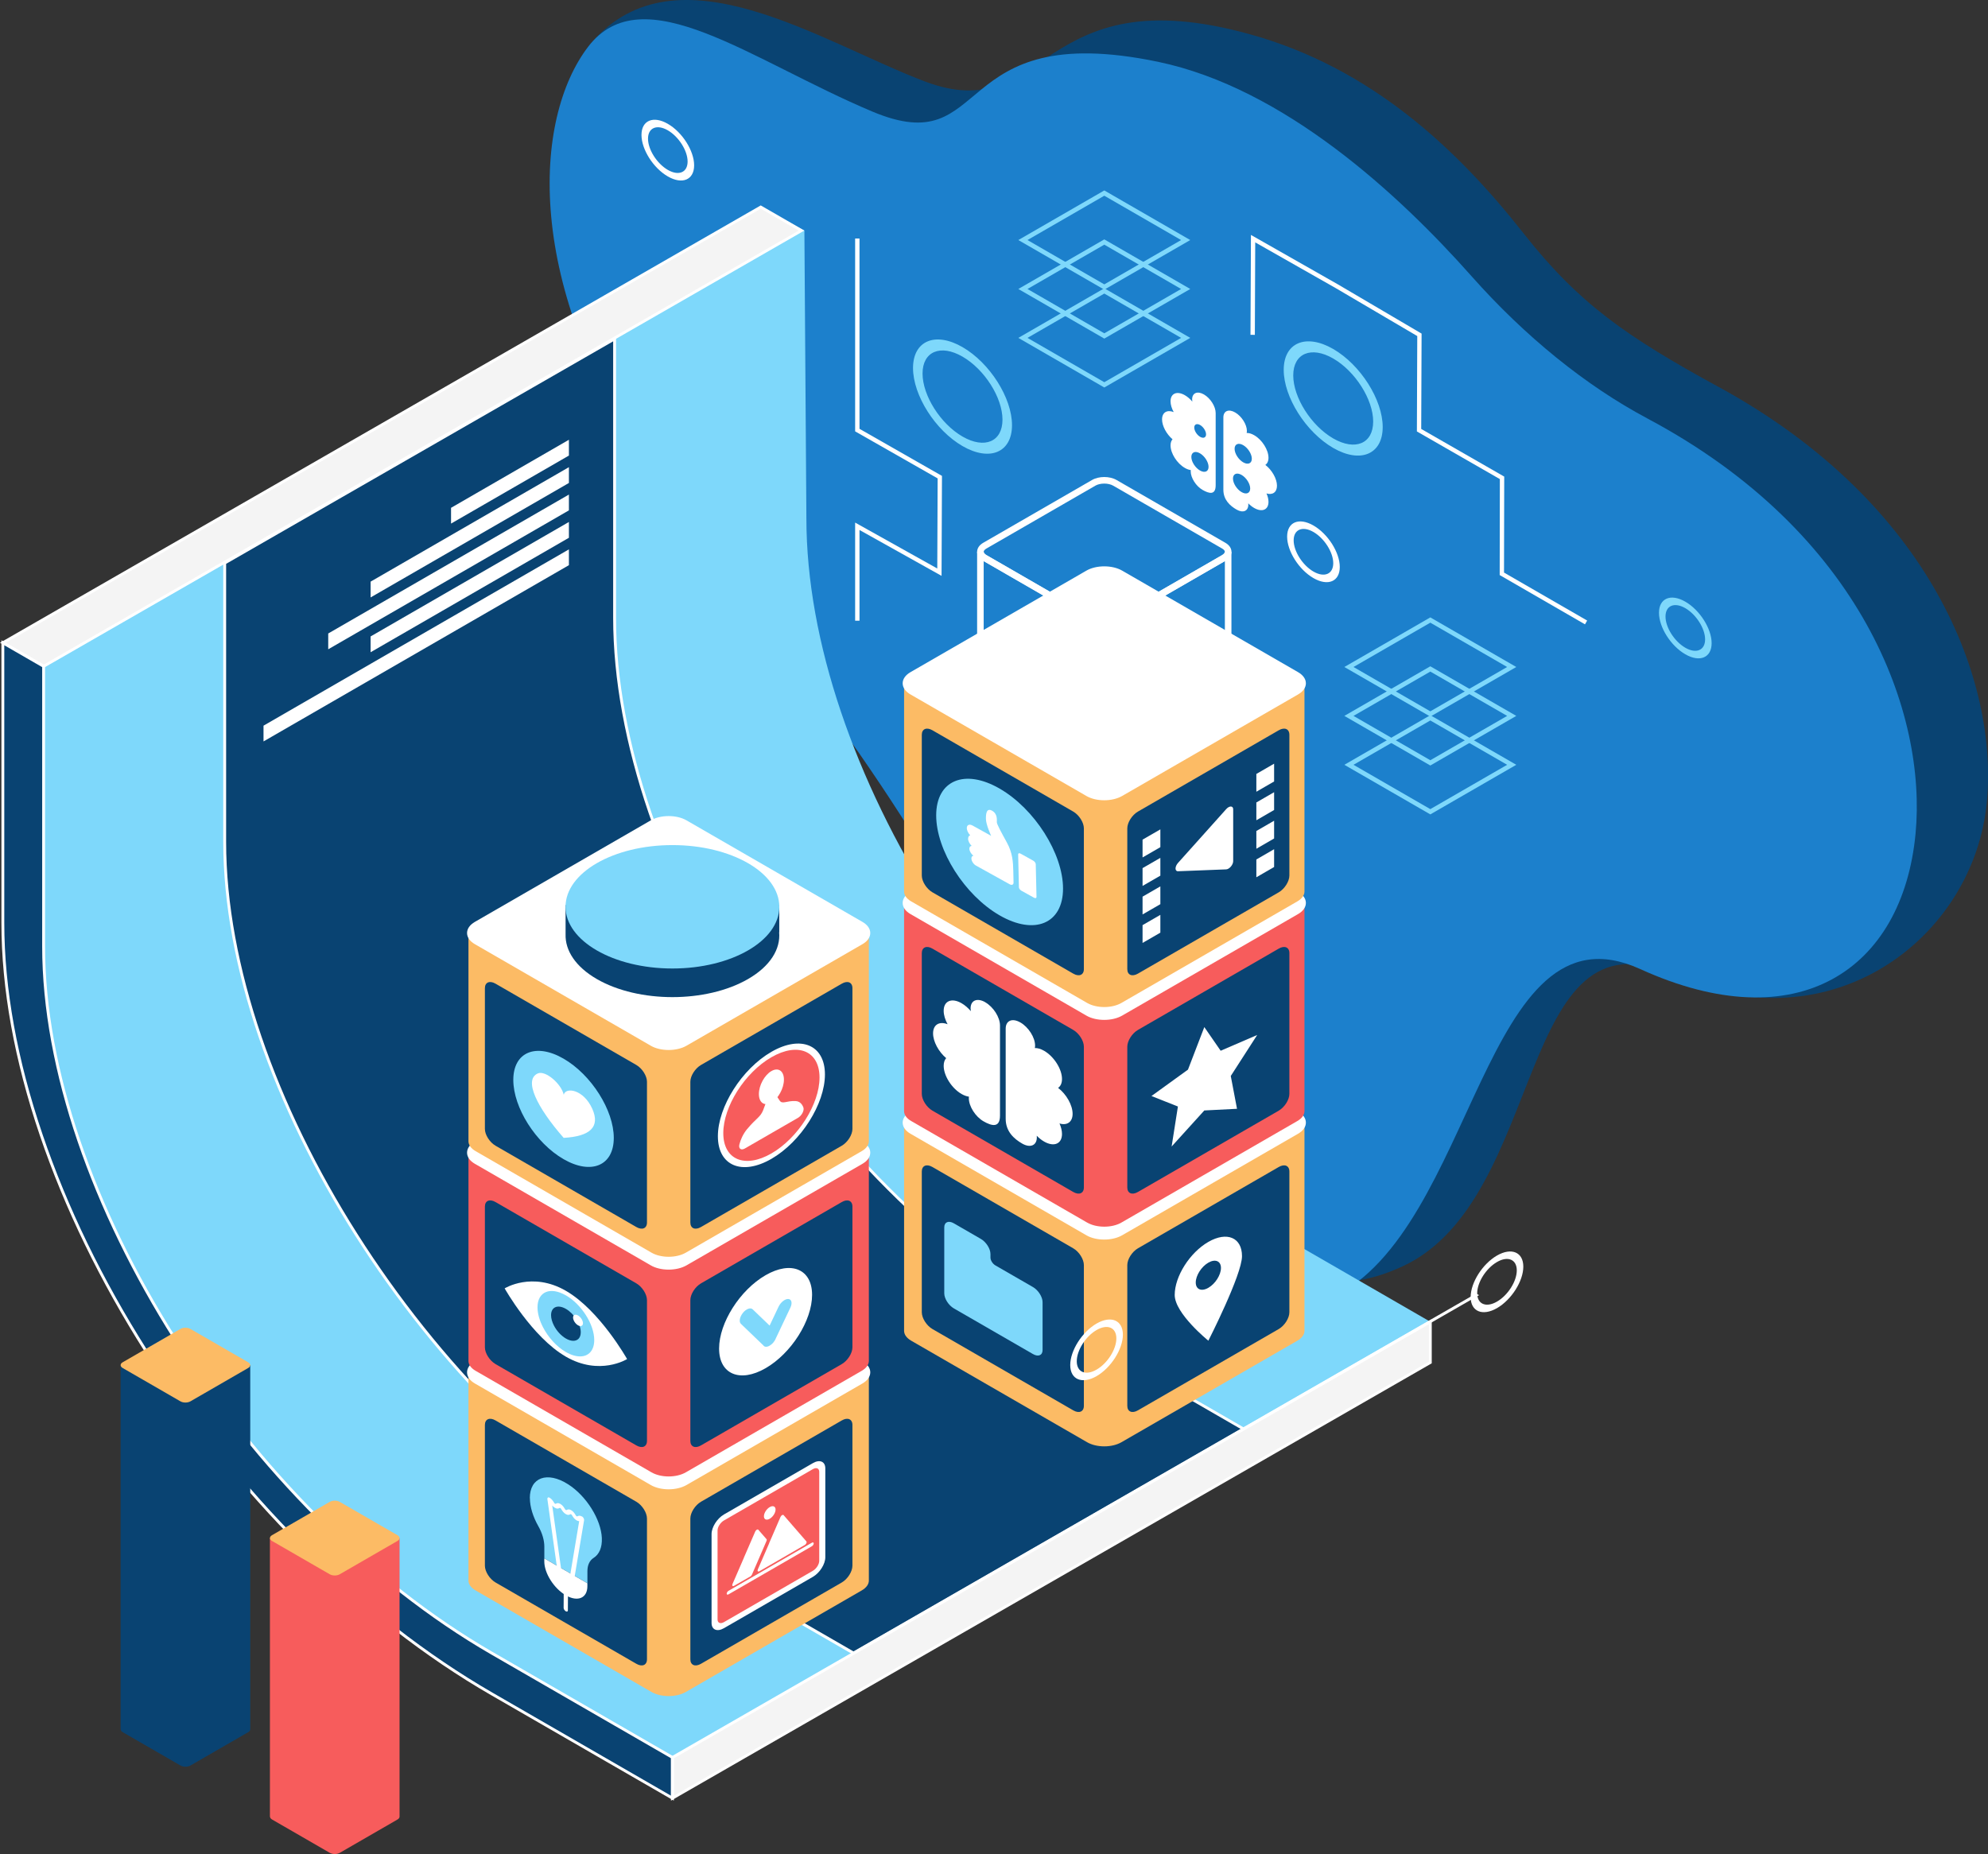 <?xml version="1.0" encoding="UTF-8"?><svg id="Layer_1" xmlns="http://www.w3.org/2000/svg" viewBox="0 0 478 445.9"><rect x="0" y="0" width="478" height="445.9" fill="#333333" stroke="none"/><defs><style>.cls-1{fill:#f75c5c;}.cls-2{fill:#f4f4f4;}.cls-3{fill:#fff;}.cls-4{fill:#7ed8fb;}.cls-5{fill:#1c80cc;}.cls-6{fill:#094372;}.cls-7{fill:#fcbb65;}</style></defs><path class="cls-6" d="M413.21,93.05c-22.2-12.14-33.58-20.03-46.88-36.93-16.23-20.63-36.89-39.84-65.72-47.86-51.34-14.28-48.64,22.55-78.23,11.33-25.04-9.49-59.57-32.98-80.07-9.44-14.4,16.54,.58,51.02,31.79,95.85,31.21,44.84,49.56,61.46,81.27,119.07,31.71,57.61,47.2,95.62,81.93,79.45,34.73-16.17,27.17-87.23,65.03-69.99,37.86,17.24,72.27-8.88,75.39-41.61,2.74-28.79-13.02-71.73-64.5-99.88Z"/><path class="cls-5" d="M396.07,100.62c-14.72-7.83-29.36-19.66-42.27-34.22-17.42-19.64-45.09-45.22-75.33-51.53-50.74-10.57-39.6,24.23-68.77,11.94-29.17-12.29-55.12-32.81-68.3-15.54-13.19,17.26-15.65,57.48,15.56,102.32,31.21,44.84,49.56,61.46,81.27,119.07,31.71,57.61,47.2,95.62,81.93,79.45,34.73-16.17,36.35-96.31,74.21-79.06,37.86,17.24,63.09,.19,66.21-32.54,2.74-28.79-12.7-72.33-64.5-99.88Z"/><path class="cls-3" d="M154.24,32.45c0-3.49,2.84-4.69,6.33-2.67,3.49,2.01,6.33,6.49,6.33,9.98s-2.84,4.69-6.33,2.67c-3.49-2.01-6.33-6.49-6.33-9.98Zm1.57,.9c0,2.62,2.14,5.99,4.76,7.51,2.63,1.52,4.76,.61,4.76-2.01s-2.14-5.99-4.76-7.51c-2.63-1.52-4.76-.61-4.76,2.01Z"/><path class="cls-4" d="M10.49,227.56v-67.32h0S182.92,61.09,182.92,61.09v-11.29l10.49,5.66,.48,69.17c0,59.44,47.19,133.88,106.64,168.2l43.39,25.05v9.8l-8.5-4.91-173.72,99.89-43.39-25.05C58.85,363.28,10.49,287,10.49,227.56Z"/><polygon class="cls-2" points="182.92 49.8 192.71 55.46 10.49 160.24 .69 154.58 182.92 49.8"/><path class="cls-6" d="M161.83,372.51c-59.44-34.32-107.8-110.6-107.8-170.05v-67.06l80.05-46.03,13.69-7.87v67.05c0,59.44,48.36,135.73,107.8,170.05l43.39,25.05,55.95-32.17h.01s-149.71,86.09-149.71,86.09l-43.39-25.05Z"/><path class="cls-3" d="M161.66,372.81l.17-.3-.17,.3c-59.54-34.37-107.98-110.79-107.98-170.34v-67.26l94.44-54.3v67.64c0,59.33,48.28,135.48,107.63,169.75l43.22,24.95,55.78-32.07,.18-.09,.7,.39-150.24,86.39-.17,.1-43.56-25.15Zm93.75-53.92c-59.54-34.37-107.98-110.79-107.98-170.34V82.09l-93.06,53.51v66.86c0,59.33,48.28,135.48,107.63,169.75l43.22,24.95,93.07-53.52-42.88-24.76Z"/><path class="cls-3" d="M0,154.58L182.74,49.5l.17-.1,10.49,6.05L10.66,160.53l-.17,.1-10.49-6.05ZM182.92,50.19L1.38,154.58l9.11,5.26L192.03,55.46l-9.11-5.26Z"/><polygon class="cls-3" points="108.45 125.92 136.79 109.56 136.79 105.76 108.45 122.13 108.45 125.92"/><polygon class="cls-3" points="89.11 143.68 136.79 116.15 136.79 112.35 89.11 139.88 89.11 143.68"/><polygon class="cls-3" points="78.92 156.15 136.79 122.74 136.79 118.94 78.92 152.35 78.92 156.15"/><polygon class="cls-3" points="89.11 156.86 136.79 129.33 136.79 125.53 89.11 153.06 89.11 156.86"/><polygon class="cls-3" points="63.36 178.31 136.79 135.92 136.79 132.12 63.36 174.52 63.36 178.31"/><path class="cls-6" d="M10.49,160.24h0v67.32c0,59.44,48.36,135.73,107.8,170.05l43.39,25.05v9.8l-43.39-25.05c-15.87-9.17-31.28-21.17-45.78-35.67-14-14.01-26.58-29.75-37.38-46.78-10.8-17.03-19.28-34.51-25.2-51.93C3.8,254.97,.69,237.78,.69,221.9v-67.32l9.8,5.66Z"/><polygon class="cls-2" points="343.91 327.67 343.91 317.88 161.68 422.66 161.68 432.46 343.91 327.67"/><path class="cls-3" d="M118.12,407.7c-15.9-9.18-31.33-21.2-45.85-35.73-14.02-14.03-26.62-29.79-37.43-46.84-10.81-17.06-19.3-34.55-25.24-52C3.46,255.05,.34,237.81,.34,221.9v-67.92l10.49,6.05v67.52c0,59.33,48.28,135.48,107.63,169.75l43.39,25.05,.17,.1v10.59l-43.91-25.35Zm0-9.8C58.58,363.53,10.14,287.11,10.14,227.56v-67.12l-9.11-5.26v66.73c0,15.84,3.1,33,9.23,51,5.91,17.4,14.38,34.85,25.17,51.86,10.78,17.01,23.35,32.73,37.33,46.72,14.48,14.49,29.86,26.47,45.71,35.62l42.87,24.75v-9.01l-43.22-24.95Z"/><path class="cls-3" d="M161.34,422.46l182.4-104.88,.51-.3v10.59l-182.4,104.88-.52,.3v-10.59Zm182.23-103.99l-181.54,104.39v9.01l181.54-104.39v-9.01Z"/><g><path class="cls-7" d="M217.38,320.05v-50.07l24.31-2.86,9.43,8.96-.16,3.3,10.42-6.02c2.28-1.32,5.97-1.32,8.25,0l9.77,5.64,30.58-8.37,3.67-.65v50.07c0,.86-.57,1.72-1.71,2.38l-42.3,24.42c-2.28,1.32-5.97,1.32-8.25,0l-42.3-24.42c-1.14-.66-1.71-1.52-1.71-2.38Z"/><path class="cls-3" d="M219.09,272.36l42.3,24.42c2.28,1.32,5.97,1.32,8.25,0l42.3-24.42c2.28-1.32,2.28-3.45,0-4.76l-42.3-24.42c-2.28-1.32-5.97-1.32-8.25,0l-42.3,24.42c-2.28,1.32-2.28,3.45,0,4.76Z"/><path class="cls-3" d="M261.22,297.08l-42.3-24.42c-1.21-.7-1.88-1.65-1.88-2.68s.67-1.98,1.88-2.68l42.3-24.42c2.37-1.37,6.22-1.37,8.59,0l42.3,24.42c1.21,.7,1.88,1.65,1.88,2.68s-.67,1.98-1.88,2.68l-42.3,24.42c-1.18,.68-2.74,1.03-4.3,1.03s-3.11-.34-4.3-1.03Zm.34-53.61l-42.3,24.42c-.99,.57-1.54,1.31-1.54,2.08s.55,1.51,1.54,2.08l42.3,24.42c2.18,1.26,5.73,1.26,7.91,0l42.3-24.42c.99-.57,1.54-1.31,1.54-2.08s-.55-1.51-1.54-2.08l-42.3-24.42c-1.09-.63-2.52-.94-3.95-.94s-2.86,.31-3.95,.94Z"/></g><g><path class="cls-1" d="M217.38,267.22v-50.07l24.31-2.86,9.43,8.96-.16,3.3,10.42-6.02c2.28-1.32,5.97-1.32,8.25,0l9.77,5.64,30.58-8.37,3.67-.65v50.07c0,.86-.57,1.72-1.71,2.38l-42.3,24.42c-2.28,1.32-5.97,1.32-8.25,0l-42.3-24.42c-1.14-.66-1.71-1.52-1.71-2.38Z"/><path class="cls-3" d="M219.09,219.53l42.3,24.42c2.28,1.32,5.97,1.32,8.25,0l42.3-24.42c2.28-1.32,2.28-3.45,0-4.76l-42.3-24.42c-2.28-1.32-5.97-1.32-8.25,0l-42.3,24.42c-2.28,1.32-2.28,3.45,0,4.76Z"/><path class="cls-3" d="M261.22,244.25l-42.3-24.42c-1.21-.7-1.88-1.65-1.88-2.68s.67-1.98,1.88-2.68l42.3-24.42c2.37-1.37,6.22-1.37,8.59,0l42.3,24.42c1.21,.7,1.88,1.65,1.88,2.68s-.67,1.98-1.88,2.68l-42.3,24.42c-1.18,.68-2.74,1.03-4.3,1.03s-3.11-.34-4.3-1.03Zm.34-53.61l-42.3,24.42c-.99,.57-1.54,1.31-1.54,2.08s.55,1.51,1.54,2.08l42.3,24.42c2.18,1.26,5.73,1.26,7.91,0l42.3-24.42c.99-.57,1.54-1.31,1.54-2.08s-.55-1.51-1.54-2.08l-42.3-24.42c-1.09-.63-2.52-.94-3.95-.94s-2.86,.31-3.95,.94Z"/></g><g><path class="cls-7" d="M217.38,214.4v-50.07l24.31-2.86,9.43,8.96-.16,3.3,10.42-6.02c2.28-1.32,5.97-1.32,8.25,0l9.77,5.64,30.58-8.37,3.67-.65v50.07c0,.86-.57,1.72-1.71,2.38l-42.3,24.42c-2.28,1.32-5.97,1.32-8.25,0l-42.3-24.42c-1.14-.66-1.71-1.52-1.71-2.38Z"/><path class="cls-3" d="M219.09,166.71l42.3,24.42c2.28,1.32,5.97,1.32,8.25,0l42.3-24.42c2.28-1.32,2.28-3.45,0-4.76l-42.3-24.42c-2.28-1.32-5.97-1.32-8.25,0l-42.3,24.42c-2.28,1.32-2.28,3.45,0,4.76Z"/><path class="cls-3" d="M261.22,191.43l-42.3-24.42c-1.21-.7-1.88-1.65-1.88-2.68s.67-1.98,1.88-2.68l42.3-24.42c2.37-1.37,6.22-1.37,8.59,0l42.3,24.42c1.21,.7,1.88,1.65,1.88,2.68s-.67,1.98-1.88,2.68l-42.3,24.42c-1.18,.68-2.74,1.03-4.3,1.03s-3.11-.34-4.3-1.03Zm.34-53.61l-42.3,24.42c-.99,.57-1.54,1.31-1.54,2.08s.55,1.51,1.54,2.08l42.3,24.42c2.18,1.26,5.73,1.26,7.91,0l42.3-24.42c.99-.57,1.54-1.31,1.54-2.08s-.55-1.51-1.54-2.08l-42.3-24.42c-1.09-.63-2.52-.94-3.95-.94s-2.86,.31-3.95,.94Z"/></g><path class="cls-6" d="M273.61,234.15l33.85-19.55c1.41-.82,2.56-2.62,2.56-4.04v-33.85c0-1.41-1.15-1.9-2.56-1.08l-33.85,19.55c-1.41,.82-2.56,2.62-2.56,4.04v33.85c0,1.41,1.15,1.9,2.56,1.08Z"/><path class="cls-6" d="M273.61,286.66l33.85-19.55c1.41-.82,2.56-2.62,2.56-4.04v-33.85c0-1.41-1.15-1.9-2.56-1.08l-33.85,19.55c-1.41,.82-2.56,2.62-2.56,4.04v33.85c0,1.41,1.15,1.9,2.56,1.08Z"/><path class="cls-6" d="M273.61,339.18l33.85-19.55c1.41-.82,2.56-2.62,2.56-4.04v-33.85c0-1.41-1.15-1.9-2.56-1.08l-33.85,19.55c-1.41,.82-2.56,2.62-2.56,4.04v33.85c0,1.41,1.15,1.9,2.56,1.08Z"/><path class="cls-6" d="M258.05,234.15l-33.85-19.55c-1.41-.82-2.56-2.62-2.56-4.04v-33.85c0-1.41,1.15-1.9,2.56-1.08l33.85,19.55c1.41,.82,2.56,2.62,2.56,4.04v33.85c0,1.41-1.15,1.9-2.56,1.08Z"/><path class="cls-6" d="M258.05,286.66l-33.85-19.55c-1.41-.82-2.56-2.62-2.56-4.04v-33.85c0-1.41,1.15-1.9,2.56-1.08l33.85,19.55c1.41,.82,2.56,2.62,2.56,4.04v33.85c0,1.41-1.15,1.9-2.56,1.08Z"/><path class="cls-6" d="M258.05,339.18l-33.85-19.55c-1.41-.82-2.56-2.62-2.56-4.04v-33.85c0-1.41,1.15-1.9,2.56-1.08l33.85,19.55c1.41,.82,2.56,2.62,2.56,4.04v33.85c0,1.41-1.15,1.9-2.56,1.08Z"/><g><path class="cls-7" d="M112.64,380.11v-50.07l24.31-2.86,9.43,8.96-.16,3.3,10.42-6.02c2.28-1.32,5.97-1.32,8.25,0l9.77,5.64,30.58-8.37,3.67-.65v50.07c0,.86-.57,1.72-1.71,2.38l-42.3,24.42c-2.28,1.32-5.97,1.32-8.25,0l-42.3-24.42c-1.14-.66-1.71-1.52-1.71-2.38Z"/><path class="cls-3" d="M114.35,332.42l42.3,24.42c2.28,1.32,5.97,1.32,8.25,0l42.3-24.42c2.28-1.32,2.28-3.45,0-4.76l-42.3-24.42c-2.28-1.32-5.97-1.32-8.25,0l-42.3,24.42c-2.28,1.32-2.28,3.45,0,4.76Z"/><path class="cls-3" d="M156.48,357.14l-42.3-24.42c-1.21-.7-1.88-1.65-1.88-2.68s.67-1.98,1.88-2.68l42.3-24.42c2.37-1.37,6.22-1.37,8.59,0l42.3,24.42c1.21,.7,1.88,1.65,1.88,2.68s-.67,1.98-1.88,2.68l-42.3,24.42c-1.18,.68-2.74,1.03-4.3,1.03s-3.11-.34-4.3-1.03Zm.34-53.61l-42.3,24.42c-.99,.57-1.54,1.31-1.54,2.08s.55,1.51,1.54,2.08l42.3,24.42c2.18,1.26,5.73,1.26,7.91,0l42.3-24.42c.99-.57,1.54-1.31,1.54-2.08,0-.77-.55-1.51-1.54-2.08l-42.3-24.42c-1.09-.63-2.52-.94-3.95-.94s-2.86,.31-3.95,.94Z"/></g><g><path class="cls-1" d="M112.64,327.29v-50.07l24.31-2.86,9.43,8.96-.16,3.3,10.42-6.02c2.28-1.32,5.97-1.32,8.25,0l9.77,5.64,30.58-8.37,3.67-.65v50.07c0,.86-.57,1.72-1.71,2.38l-42.3,24.42c-2.28,1.32-5.97,1.32-8.25,0l-42.3-24.42c-1.14-.66-1.71-1.52-1.71-2.38Z"/><path class="cls-3" d="M114.35,279.59l42.3,24.42c2.28,1.32,5.97,1.32,8.25,0l42.3-24.42c2.28-1.32,2.28-3.45,0-4.76l-42.3-24.42c-2.28-1.32-5.97-1.32-8.25,0l-42.3,24.42c-2.28,1.32-2.28,3.45,0,4.76Z"/><path class="cls-3" d="M156.48,304.31l-42.3-24.42c-1.21-.7-1.88-1.65-1.88-2.68s.67-1.98,1.88-2.68l42.3-24.42c2.37-1.37,6.22-1.37,8.59,0l42.3,24.42c1.21,.7,1.88,1.65,1.88,2.68s-.67,1.98-1.88,2.68l-42.3,24.42c-1.18,.68-2.74,1.03-4.3,1.03s-3.11-.34-4.3-1.03Zm.34-53.61l-42.3,24.42c-.99,.57-1.54,1.31-1.54,2.08s.55,1.51,1.54,2.08l42.3,24.42c2.18,1.26,5.73,1.26,7.91,0l42.3-24.42c.99-.57,1.54-1.31,1.54-2.08,0-.77-.55-1.51-1.54-2.08l-42.3-24.42c-1.09-.63-2.52-.94-3.95-.94s-2.86,.31-3.95,.94Z"/></g><g><path class="cls-7" d="M112.64,274.46v-50.07l24.31-2.86,9.43,8.96-.16,3.3,10.42-6.02c2.28-1.32,5.97-1.32,8.25,0l9.77,5.64,30.58-8.37,3.67-.65v50.07c0,.86-.57,1.72-1.71,2.38l-42.3,24.42c-2.28,1.32-5.97,1.32-8.25,0l-42.3-24.42c-1.14-.66-1.71-1.52-1.71-2.38Z"/><path class="cls-3" d="M114.35,226.77l42.3,24.42c2.28,1.32,5.97,1.32,8.25,0l42.3-24.42c2.28-1.32,2.28-3.45,0-4.76l-42.3-24.42c-2.28-1.32-5.97-1.32-8.25,0l-42.3,24.42c-2.28,1.32-2.28,3.45,0,4.76Z"/><path class="cls-3" d="M156.48,251.49l-42.3-24.42c-1.21-.7-1.88-1.65-1.88-2.68s.67-1.98,1.88-2.68l42.3-24.42c2.37-1.37,6.22-1.37,8.59,0l42.3,24.42c1.21,.7,1.88,1.65,1.88,2.68s-.67,1.98-1.88,2.68l-42.3,24.42c-1.18,.68-2.74,1.03-4.3,1.03s-3.11-.34-4.3-1.03Zm.34-53.61l-42.3,24.42c-.99,.57-1.54,1.31-1.54,2.08s.55,1.51,1.54,2.08l42.3,24.42c2.18,1.26,5.73,1.26,7.91,0l42.3-24.42c.99-.57,1.54-1.31,1.54-2.08s-.55-1.51-1.54-2.08l-42.3-24.42c-1.09-.63-2.52-.94-3.95-.94s-2.86,.31-3.95,.94Z"/></g><path class="cls-6" d="M168.55,295.09l33.85-19.55c1.41-.82,2.56-2.62,2.56-4.04v-33.85c0-1.41-1.15-1.9-2.56-1.08l-33.85,19.55c-1.41,.82-2.56,2.62-2.56,4.04v33.85c0,1.41,1.15,1.9,2.56,1.08Z"/><path class="cls-6" d="M168.55,347.61l33.85-19.55c1.41-.82,2.56-2.62,2.56-4.04v-33.85c0-1.41-1.15-1.9-2.56-1.08l-33.85,19.55c-1.41,.82-2.56,2.62-2.56,4.04v33.85c0,1.41,1.15,1.9,2.56,1.08Z"/><path class="cls-6" d="M168.55,400.13l33.85-19.55c1.41-.82,2.56-2.62,2.56-4.04v-33.85c0-1.41-1.15-1.9-2.56-1.08l-33.85,19.55c-1.41,.82-2.56,2.62-2.56,4.04v33.85c0,1.41,1.15,1.9,2.56,1.08Z"/><path class="cls-6" d="M153,295.09l-33.85-19.55c-1.41-.82-2.56-2.62-2.56-4.04v-33.85c0-1.41,1.15-1.9,2.56-1.08l33.85,19.55c1.41,.82,2.56,2.62,2.56,4.04v33.85c0,1.41-1.15,1.9-2.56,1.08Z"/><path class="cls-6" d="M153,347.61l-33.85-19.55c-1.41-.82-2.56-2.62-2.56-4.04v-33.85c0-1.41,1.15-1.9,2.56-1.08l33.85,19.55c1.41,.82,2.56,2.62,2.56,4.04v33.85c0,1.41-1.15,1.9-2.56,1.08Z"/><path class="cls-6" d="M153,400.13l-33.85-19.55c-1.41-.82-2.56-2.62-2.56-4.04v-33.85c0-1.41,1.15-1.9,2.56-1.08l33.85,19.55c1.41,.82,2.56,2.62,2.56,4.04v33.85c0,1.41-1.15,1.9-2.56,1.08Z"/><path class="cls-3" d="M262.57,180.97l-26.18-15.11c-.92-.53-1.45-1.32-1.45-2.16v-30.99h1.58c0,.25,.25,.55,.66,.79l26.18,15.11c1.17,.67,3.14,.68,4.31,0l26.18-15.11c.41-.24,.66-.53,.66-.79h1.58v30.99c0,.84-.53,1.63-1.45,2.16l-26.18,15.11c-.83,.48-1.89,.72-2.95,.72s-2.12-.24-2.95-.72Zm5.9-30.99c-1.65,.96-4.24,.95-5.9,0l-26.05-15.04v28.75c0,.25,.25,.55,.66,.79l26.18,15.11c1.17,.67,3.14,.68,4.31,0l26.18-15.11c.41-.24,.66-.53,.66-.79v-28.75l-26.05,15.04Z"/><path class="cls-3" d="M262.57,149.98l-26.18-15.11c-.92-.53-1.45-1.32-1.45-2.16s.53-1.63,1.45-2.16l26.18-15.11c1.65-.96,4.24-.96,5.9,0l26.18,15.11c.92,.53,1.45,1.32,1.45,2.16s-.53,1.63-1.45,2.16l-26.18,15.11c-.83,.48-1.89,.72-2.95,.72s-2.12-.24-2.95-.72Zm.79-33.17l-26.18,15.11c-.41,.24-.66,.53-.66,.79s.25,.55,.66,.79l26.18,15.11c1.17,.67,3.14,.68,4.31,0l26.18-15.11c.41-.24,.66-.53,.66-.79s-.25-.55-.66-.79l-26.18-15.11c-.58-.34-1.37-.51-2.16-.51s-1.57,.17-2.16,.51Z"/><path class="cls-3" d="M262.57,180.97l-26.18-15.11c-.92-.53-1.45-1.32-1.45-2.16s.53-1.63,1.45-2.16h0s26.18-15.11,26.18-15.11c1.65-.95,4.24-.95,5.9,0l26.18,15.11c.92,.53,1.45,1.32,1.45,2.16s-.53,1.63-1.45,2.16l-26.18,15.11c-.83,.48-1.89,.72-2.95,.72s-2.12-.24-2.95-.72Zm.79-33.17l-26.18,15.11h0c-.41,.24-.66,.53-.66,.79s.25,.55,.66,.79l26.18,15.11c1.17,.67,3.14,.68,4.31,0l26.18-15.11c.41-.24,.66-.53,.66-.79s-.25-.55-.66-.79l-26.18-15.11c-.58-.34-1.37-.51-2.16-.51s-1.57,.17-2.16,.51Z"/><path class="cls-3" d="M296.51,200.86v-6.24c0-.86-.92-.88-1.68-.03l-5.88,6.57-5.7,6.36c-.8,.89-.8,2.04,0,2.01l5.7-.22,5.88-.23c.76-.03,1.68-1.11,1.68-1.98v-6.24Z"/><g><polygon class="cls-3" points="302.08 190.41 306.35 187.94 306.35 183.66 302.08 186.13 302.08 190.41"/><polygon class="cls-3" points="302.08 197.27 306.35 194.8 306.35 190.52 302.08 192.99 302.08 197.27"/><polygon class="cls-3" points="302.08 204.12 306.35 201.65 306.35 197.38 302.08 199.85 302.08 204.12"/><polygon class="cls-3" points="302.08 210.98 306.35 208.51 306.35 204.23 302.08 206.7 302.08 210.98"/></g><g><polygon class="cls-3" points="274.72 206.21 279 203.74 279 199.46 274.72 201.93 274.72 206.21"/><polygon class="cls-3" points="274.72 213.06 279 210.59 279 206.31 274.72 208.78 274.72 213.06"/><polygon class="cls-3" points="274.72 219.92 279 217.45 279 213.17 274.72 215.64 274.72 219.92"/><polygon class="cls-3" points="274.72 226.77 279 224.3 279 220.02 274.72 222.49 274.72 226.77"/></g><path class="cls-4" d="M147.58,273.66c0-6.67-5.41-15.21-12.08-19.06-6.67-3.85-12.08-1.57-12.08,5.11s5.41,15.21,12.08,19.06c6.67,3.85,12.08,1.57,12.08-5.11Z"/><path class="cls-3" d="M135.55,263.28c.43-1.9,4.75-1.33,6.86,3.38,1.95,4.36-.52,6.64-6.88,6.99-6.41-7.31-9.73-14.01-6.18-15.51,1.79-.75,5.58,2.45,6.2,5.14Z"/><path class="cls-4" d="M225.1,196.09c0,8.42,6.83,19.19,15.25,24.05,8.42,4.86,15.25,1.98,15.25-6.44s-6.83-19.19-15.25-24.05c-8.42-4.86-15.25-1.98-15.25,6.44Z"/><g><path class="cls-3" d="M244.98,213.35c0,.3,.28,.69,.62,.87l3.03,1.68c.33,.19,.6,.1,.59-.2l-.18-7.85c0-.3-.28-.69-.62-.87l-3.02-1.68c-.33-.19-.6-.1-.59,.2l.18,7.85Z"/><path class="cls-3" d="M232.78,201.69c0-.44,.19-.72,.5-.8-.52-.54-.87-1.3-.81-1.89,.07-.67,.69-.85,1.4-.45l4.45,2.47c-.11-.23-1.23-2.69-1.26-4.04-.03-1.43,.2-2.75,1.52-1.98s1.09,2.24,1.1,2.73c.01,.49,.99,2.3,2.39,4.84s1.52,4.73,1.57,6.92l.06,2.75c.01,.53-.4,.72-.92,.43l-8.11-4.5c-.6-.33-1.09-1.09-1.1-1.69v-.04c0-.39,.19-.62,.49-.64-.54-.39-.97-1.1-.98-1.67,0-.43,.21-.67,.55-.69-.49-.48-.85-1.16-.86-1.74Z"/></g><polygon class="cls-3" points="289.57 247.01 293.5 252.7 302.28 248.91 295.93 258.77 297.43 266.66 289.57 267.06 281.71 275.73 283.22 266.11 276.86 263.59 285.64 257.24 289.57 247.01"/><path class="cls-6" d="M29,415.9h0v-87.59s1.32,.44,1.34,.46c0,.01,.4,.16,.81,.32l12.24-7.07c.66-.38,1.73-.38,2.39,0l12.63,7.29c.44-.35,1.33-1.01,1.33-1.01h.43v87.55h0c.02,.26-.14,.53-.49,.73l-13.89,8.02c-.66,.38-1.73,.38-2.39,0l-13.89-8.02c-.31-.18-.48-.42-.49-.66h0v-.03Z"/><path class="cls-7" d="M29.5,329l13.89,8.02c.66,.38,1.73,.38,2.39,0l13.89-8.02c.66-.38,.66-1,0-1.38l-13.89-8.02c-.66-.38-1.73-.38-2.39,0l-13.89,8.02c-.66,.38-.66,1,0,1.38Z"/><path class="cls-1" d="M64.9,436.9h0v-67s1.32,.44,1.34,.46c0,.01,.4,.16,.81,.32l12.24-7.07c.66-.38,1.73-.38,2.39,0l12.63,7.29c.44-.35,1.33-1.01,1.33-1.01h.43v66.96h0c.02,.26-.14,.53-.49,.73l-13.89,8.02c-.66,.38-1.73,.38-2.39,0l-13.89-8.02c-.31-.18-.48-.42-.49-.66h0v-.03Z"/><path class="cls-7" d="M65.4,370.59l13.89,8.02c.66,.38,1.73,.38,2.39,0l13.89-8.02c.66-.38,.66-1,0-1.38l-13.89-8.02c-.66-.38-1.73-.38-2.39,0l-13.89,8.02c-.66,.38-.66,1,0,1.38Z"/><path class="cls-3" d="M185.48,278.7c7.1-4.1,12.87-13.21,12.87-20.3s-5.77-9.54-12.87-5.44c-7.1,4.1-12.87,13.21-12.87,20.3s5.77,9.54,12.87,5.44Z"/><path class="cls-1" d="M173.91,272.51c0,6.39,5.18,8.58,11.57,4.89,6.39-3.69,11.57-11.86,11.57-18.25s-5.18-8.58-11.57-4.89c-6.39,3.69-11.57,11.86-11.57,18.25Z"/><g><path class="cls-3" d="M182.47,263.11c0,2.09,1.35,3.01,3.01,2.05,1.66-.96,3.01-3.43,3.01-5.52s-1.35-3.01-3.01-2.05c-1.66,.96-3.01,3.43-3.01,5.52Z"/><path class="cls-3" d="M179.67,271.51c2.16-2.61,3.15-2.8,3.82-4.51,.42-1.08,.76-2.07,.76-2.07l1.13-1.25v-.11s.1,0,.1,0l.1-.11v.1s1.13-.05,1.13-.05c0,0,.34,.59,.76,1.19,.67,.94,1.66-.01,3.82,.1,1.04,.05,1.59,.78,1.87,1.52,.28,.72-.38,1.99-1.3,2.52l-6.03,3.48-.71,.41-6.03,3.48c-.92,.53-1.58,.02-1.3-1.02,.28-1.07,.83-2.42,1.87-3.68Z"/></g><path class="cls-3" d="M172.9,324.32c0,6.18,5.01,8.29,11.18,4.73,6.18-3.57,11.18-11.46,11.18-17.64s-5.01-8.29-11.18-4.73c-6.18,3.57-11.18,11.46-11.18,17.64Z"/><path class="cls-4" d="M178.62,315.74c.79-.97,1.84-1.35,2.35-.86l4.08,3.92,2.15-4.54c.51-1.08,1.57-1.91,2.35-1.86h0c.79,.06,1.01,.98,.5,2.06l-3.46,7.31c-.13,.35-.33,.71-.6,1.04-.27,.34-.58,.6-.88,.78-.02,.01-.03,.02-.05,.03-.02,0-.03,.02-.05,.03-.3,.17-.61,.26-.88,.24-.27-.02-.47-.14-.6-.34l-5.39-5.18c-.51-.49-.29-1.67,.5-2.64Z"/><path class="cls-3" d="M121.34,309.85s6.59,11.73,14.72,16.42c8.13,4.7,14.72,.58,14.72,.58,0,0-6.59-11.73-14.72-16.42-8.13-4.7-14.72-.58-14.72-.58Z"/><path class="cls-4" d="M136.07,311.53c3.76,2.17,6.81,6.98,6.81,10.75,0,2.52-1.37,3.93-3.4,3.93-1,0-2.17-.33-3.42-1.05-2.26-1.3-4.26-3.56-5.5-5.97-.83-1.6-1.32-3.28-1.32-4.78,0-3.76,3.05-5.05,6.81-2.88Z"/><path class="cls-6" d="M136.07,314.78c1.97,1.14,3.57,3.66,3.57,5.62,0,1.32-.72,2.05-1.78,2.06-.53,0-1.14-.17-1.79-.55-1.18-.68-2.23-1.86-2.88-3.12-.43-.84-.69-1.71-.69-2.5,0-1.97,1.6-2.64,3.57-1.51Z"/><path class="cls-3" d="M137.79,316.86c0,.65,.53,1.49,1.19,1.87,.65,.38,1.19,.15,1.19-.5s-.53-1.49-1.19-1.87c-.65-.38-1.19-.15-1.19,.5Z"/><path class="cls-4" d="M127.39,360.29c0-4.97,4.18-6.54,9.22-3.32,4.37,2.79,7.9,8.43,8.1,12.91,.1,2.31-.65,3.94-1.97,4.78-.95,.6-1.5,1.7-1.5,3.18v2.92l-10.36-5.98v-2.83c0-1.48-.48-3.21-1.43-4.89-1.28-2.25-2.04-4.64-2.04-6.77Z"/><path class="cls-3" d="M131.61,360.38s0,.08,0,.12l2.43,17.3c.04,.29,.25,.61,.5,.75l2.97,1.72c.25,.14,.46,.07,.5-.17l2.43-14.49s0-.07,0-.11c0,0,0,0,0,0,0-.25-.18-.56-.42-.75,0,0,0,0,0,0-.01,0-.02-.01-.03-.02-.02-.01-.03-.02-.05-.03,0,0,0,0-.01,0,0,0-.01,0-.02,0-.53-.29-.81-.16-.99-.07-.16,.08-.19,.08-.28,.02-.09-.05-.12-.09-.28-.35-.19-.31-.48-.78-1.02-1.1-.55-.32-.83-.18-1.02-.08-.16,.08-.19,.08-.28,.02-.09-.05-.13-.09-.28-.35-.19-.31-.48-.78-1.02-1.1s-.83-.18-1.02-.08c-.16,.08-.19,.08-.28,.02-.09-.05-.13-.09-.28-.35-.19-.3-.47-.76-.99-1.07,0,0-.02-.01-.03-.02,0,0,0,0-.01,0-.02,0-.03-.02-.05-.02-.01,0-.02-.01-.03-.02,0,0,0,0,0,0-.24-.1-.42,0-.42,.26,0,0,0,0,0,0Zm1.18,1.7c.16,.19,.37,.39,.64,.54,.55,.32,.83,.18,1.02,.08,.16-.08,.19-.08,.28-.02,.09,.05,.13,.09,.28,.35,.19,.31,.48,.78,1.02,1.1,.55,.32,.83,.18,1.02,.08,.16-.08,.19-.08,.28-.02,.09,.05,.12,.09,.28,.35,.19,.31,.48,.78,1.02,1.1,.27,.15,.47,.2,.63,.19l-2.19,13.09-2.1-1.21-2.19-15.62Z"/><path class="cls-3" d="M136.03,387.5c.28,.16,.51,.07,.51-.21l.02-3.32c0-.28-.23-.64-.51-.81,0,0,0,0,0,0-.28-.16-.51-.07-.51,.21l-.02,3.32c0,.28,.23,.64,.51,.81,0,0,0,0,0,0Z"/><path class="cls-3" d="M136.05,383.67h0c2.86,1.65,5.18,.67,5.18-2.19v-.71l-10.36-5.98v.71c0,2.86,2.32,6.52,5.18,8.17Z"/><path class="cls-3" d="M290.54,298.67c-4.47,2.58-8.09,8.29-8.09,12.76s8.09,11,8.09,11c0,0,8.09-15.87,8.09-20.34s-3.62-6-8.09-3.42Zm0,11.04c-1.67,.97-3.03,.39-3.03-1.28s1.36-3.81,3.03-4.77,3.03-.39,3.03,1.28-1.36,3.81-3.03,4.77Z"/><path class="cls-6" d="M135.99,224.7v-7.02s4.18-.83,4.18-.83c.95-.84,2.06-1.63,3.34-2.37,10.04-5.79,26.31-5.79,36.34,0,2.15,1.24,3.84,2.65,5.07,4.15l2.45-.95v6.5s-.03,.01-.03,.01c.37,4.05-2.13,8.18-7.49,11.27-10.04,5.79-26.31,5.79-36.34,0-5.14-2.97-7.64-6.88-7.52-10.77h0Z"/><ellipse class="cls-4" cx="161.68" cy="218.08" rx="25.7" ry="14.84"/><path class="cls-3" d="M245.35,245.9c1.95,1.12,3.53,3.62,3.53,5.56,0,.21-.02,.41-.06,.59,.65-.02,1.41,.19,2.23,.66,2.37,1.37,4.3,4.4,4.3,6.78,0,1.02-.35,1.74-.94,2.14,1.99,1.52,3.49,4.14,3.49,6.24,0,1.97-1.33,2.87-3.15,2.32,.38,.86,.6,1.73,.6,2.53,0,2.37-1.92,3.19-4.3,1.82-.63-.36-1.23-.84-1.77-1.4,.01,.13,.02,.26,.02,.39,0,1.95-1.58,2.62-3.53,1.49-1.95-1.12-3.96-2.9-3.96-5.95v-21.68c0-1.95,1.58-2.62,3.53-1.49Z"/><path class="cls-3" d="M236.9,241.03c-1.95-1.12-3.53-.46-3.53,1.49,0,.21,.02,.43,.06,.66-.65-.77-1.42-1.44-2.23-1.91-2.37-1.37-4.3-.56-4.3,1.82,0,1.02,.35,2.15,.94,3.23-1.99-.77-3.49,.1-3.49,2.2,0,1.97,1.33,4.41,3.15,5.96-.38,.42-.6,1.04-.6,1.84,0,2.37,1.92,5.41,4.3,6.78,.63,.36,1.23,.57,1.77,.64-.01,.12-.02,.24-.02,.37,0,1.95,1.58,4.44,3.53,5.56,1.95,1.12,3.96,1.67,3.96-1.38v-21.68c0-1.95-1.58-4.44-3.53-5.56Z"/><path class="cls-3" d="M195.46,379.22c1.64-.95,2.98-3.06,2.98-4.7v-21.39c0-1.64-1.34-2.21-2.98-1.26l-21.39,12.35c-1.64,.95-2.98,3.06-2.98,4.7v21.39c0,1.64,1.34,2.21,2.98,1.26l21.39-12.35Z"/><path class="cls-1" d="M174.06,390.12l21.39-12.35c.84-.49,1.53-1.56,1.53-2.41v-21.39c0-.84-.68-1.13-1.53-.65l-21.39,12.35c-.84,.49-1.53,1.56-1.53,2.41v21.39c0,.84,.68,1.13,1.53,.65Z"/><path class="cls-3" d="M178.85,374.64l2.74-6.32c.16-.38,.58-.62,.74-.43l1.97,2.27c.08,.09,.08,.25,0,.43l-.52,1.21-2.98,6.89c-.08,.18-.22,.34-.37,.43l-3.94,2.27c-.33,.19-.53-.05-.37-.43l2.74-6.32Z"/><path class="cls-3" d="M184.93,371.13l.65-1.49,2.09-4.83c.16-.38,.58-.62,.74-.43l2.74,3.16,2.74,3.16c.16,.19-.04,.66-.37,.85l-4.18,2.42-1.29,.75-4.92,2.84-.55,.32c-.33,.19-.53-.05-.37-.43l2.74-6.32Z"/><path class="cls-3" d="M183.68,364.66c0,.78,.63,1.04,1.4,.59,.78-.45,1.4-1.44,1.4-2.21s-.63-1.04-1.4-.59c-.78,.45-1.4,1.44-1.4,2.21Z"/><path class="cls-3" d="M175.16,383.44l20.06-11.58c.24-.14,.43-.44,.43-.67h0c0-.24-.19-.32-.43-.18l-20.06,11.58c-.24,.14-.43,.44-.43,.67h0c0,.24,.19,.32,.43,.18Z"/><path class="cls-4" d="M238.15,302.46v-.87c0-1.27-1.03-2.89-2.3-3.63l-6.51-3.76c-1.27-.73-2.3-.3-2.3,.97v15.86c0,1.27,1.03,2.89,2.3,3.63l19.04,10.99c1.27,.73,2.3,.3,2.3-.97v-11.51c0-1.27-1.03-2.89-2.3-3.63l-9.05-5.22c-.65-.38-1.18-1.21-1.18-1.86Z"/><path class="cls-4" d="M244.85,57.73l20.67-11.93,20.67,11.93-20.67,11.93-20.67-11.93Zm20.67-10.66l-18.47,10.66,18.47,10.66,18.47-10.66-18.47-10.66Z"/><path class="cls-4" d="M244.85,69.5l20.67-11.93,20.67,11.93-20.67,11.93-20.67-11.93Zm20.67-10.66l-18.47,10.66,18.47,10.66,18.47-10.66-18.47-10.66Z"/><path class="cls-4" d="M244.85,81.26l20.67-11.93,20.67,11.93-20.67,11.93-20.67-11.93Zm20.67-10.66l-18.47,10.66,18.47,10.66,18.47-10.66-18.47-10.66Z"/><path class="cls-4" d="M323.24,160.41l20.67-11.93,20.67,11.93-20.67,11.93-20.67-11.93Zm20.67-10.66l-18.47,10.66,18.47,10.66,18.47-10.66-18.47-10.66Z"/><path class="cls-4" d="M323.24,172.17l20.67-11.93,20.67,11.93-20.67,11.93-20.67-11.93Zm20.67-10.66l-18.47,10.66,18.47,10.66,18.47-10.66-18.47-10.66Z"/><path class="cls-4" d="M323.24,183.93l20.67-11.93,20.67,11.93-20.67,11.93-20.67-11.93Zm20.67-10.66l-18.47,10.66,18.47,10.66,18.47-10.66-18.47-10.66Z"/><path class="cls-3" d="M309.48,129.05c0-3.49,2.84-4.69,6.33-2.67,3.49,2.01,6.33,6.49,6.33,9.98s-2.84,4.69-6.33,2.67c-3.49-2.01-6.33-6.49-6.33-9.98Zm1.57,.9c0,2.63,2.14,5.99,4.76,7.51,2.63,1.52,4.76,.61,4.76-2.01s-2.14-5.99-4.76-7.51c-2.63-1.52-4.76-.61-4.76,2.01Z"/><path class="cls-3" d="M294.15,100.39v17.39c0,2.44,1.61,3.87,3.17,4.77,1.56,.9,2.83,.37,2.83-1.2,0-.1,0-.21-.02-.31,.43,.44,.91,.83,1.42,1.12,1.9,1.1,3.45,.45,3.45-1.46,0-.64-.17-1.34-.48-2.03,1.46,.44,2.52-.28,2.52-1.86,0-1.68-1.21-3.78-2.8-5,.47-.32,.76-.9,.76-1.72,0-1.9-1.54-4.34-3.45-5.43-.66-.38-1.27-.55-1.79-.53,.03-.15,.05-.3,.05-.48,0-1.56-1.27-3.56-2.83-4.46-1.56-.9-2.83-.37-2.83,1.2Zm4.77,10.8c-1.14-.66-2.07-2.12-2.07-3.26s.93-1.53,2.07-.87,2.07,2.12,2.07,3.26-.93,1.53-2.07,.87Zm-2.46,3.9c0-1.14,.93-1.53,2.07-.87,1.14,.66,2.07,2.12,2.07,3.26s-.93,1.53-2.07,.87c-1.14-.66-2.07-2.12-2.07-3.26Z"/><path class="cls-3" d="M281.93,105.64c-.3,.34-.48,.84-.48,1.47,0,1.9,1.54,4.34,3.45,5.43,.5,.29,.98,.46,1.42,.51-.01,.09-.02,.19-.02,.3,0,1.56,1.27,3.56,2.83,4.46,1.56,.9,3.17,1.34,3.17-1.1v-17.39c0-1.56-1.27-3.56-2.83-4.46-1.56-.9-2.83-.37-2.83,1.2,0,.17,.02,.35,.05,.53-.52-.62-1.13-1.16-1.79-1.54-1.9-1.1-3.45-.45-3.45,1.46,0,.81,.28,1.73,.76,2.59-1.6-.62-2.8,.08-2.8,1.77,0,1.58,1.07,3.53,2.52,4.78Zm8.06-1.18c0,.78-.64,1.05-1.42,.6-.78-.45-1.42-1.46-1.42-2.24s.64-1.05,1.42-.6c.78,.45,1.42,1.46,1.42,2.25Zm-3.54,5.43c0-1.14,.93-1.53,2.07-.87,1.14,.66,2.07,2.12,2.07,3.26s-.93,1.53-2.07,.87c-1.14-.66-2.07-2.12-2.07-3.26Z"/><path class="cls-4" d="M398.89,147.37c0-3.49,2.84-4.69,6.33-2.67,3.49,2.01,6.33,6.49,6.33,9.98s-2.84,4.69-6.33,2.67c-3.49-2.01-6.33-6.49-6.33-9.98Zm1.57,.9c0,2.63,2.14,5.99,4.76,7.51,2.62,1.52,4.76,.61,4.76-2.01s-2.14-5.99-4.76-7.51c-2.63-1.52-4.76-.61-4.76,2.01Z"/><path class="cls-3" d="M359.94,314.6c-3.49,2.01-6.33,.81-6.33-2.67s2.84-7.96,6.33-9.98c3.49-2.01,6.33-.81,6.33,2.67s-2.84,7.96-6.33,9.98Zm0-11.09c-2.62,1.52-4.76,4.88-4.76,7.51s2.14,3.53,4.76,2.01c2.63-1.52,4.76-4.88,4.76-7.51s-2.14-3.53-4.76-2.01Z"/><path class="cls-3" d="M263.66,330.96c-3.49,2.01-6.33,.81-6.33-2.67s2.84-7.96,6.33-9.98c3.49-2.01,6.33-.81,6.33,2.67s-2.84,7.96-6.33,9.98Zm0-11.09c-2.63,1.52-4.76,4.88-4.76,7.51s2.14,3.53,4.76,2.01c2.63-1.52,4.76-4.88,4.76-7.51s-2.14-3.53-4.76-2.01Z"/><path class="cls-4" d="M219.53,88.51c0-6.56,5.34-8.82,11.9-5.03,6.56,3.79,11.9,12.21,11.9,18.77s-5.34,8.82-11.9,5.03c-6.56-3.79-11.9-12.21-11.9-18.78Zm2.29,1.32c0,5.3,4.31,12.1,9.61,15.16,5.3,3.06,9.61,1.24,9.61-4.06s-4.31-12.1-9.61-15.16c-5.3-3.06-9.61-1.24-9.61,4.06Z"/><path class="cls-4" d="M308.66,88.96c0-6.56,5.34-8.82,11.9-5.03,6.56,3.79,11.9,12.21,11.9,18.77s-5.34,8.82-11.9,5.03c-6.56-3.79-11.9-12.21-11.9-18.78Zm2.29,1.32c0,5.3,4.31,12.1,9.61,15.16,5.3,3.06,9.61,1.24,9.61-4.06s-4.31-12.1-9.61-15.16c-5.3-3.06-9.61-1.24-9.61,4.06Z"/><polygon class="cls-3" points="381.1 150.15 381.62 149.24 361.63 137.7 361.68 114.62 341.72 103.16 341.81 80.23 321.72 68.41 300.78 56.5 300.67 80.52 301.72 80.53 301.81 58.29 321.2 69.31 340.77 80.82 340.68 103.76 360.63 115.22 360.59 138.3 381.1 150.15"/><polygon class="cls-3" points="205.61 149.28 206.66 149.28 206.66 127.46 226.39 138.49 226.49 114.45 206.66 103.13 206.66 57.36 205.61 57.36 205.61 103.74 225.45 115.05 225.36 136.72 205.61 125.68 205.61 149.28"/></svg>